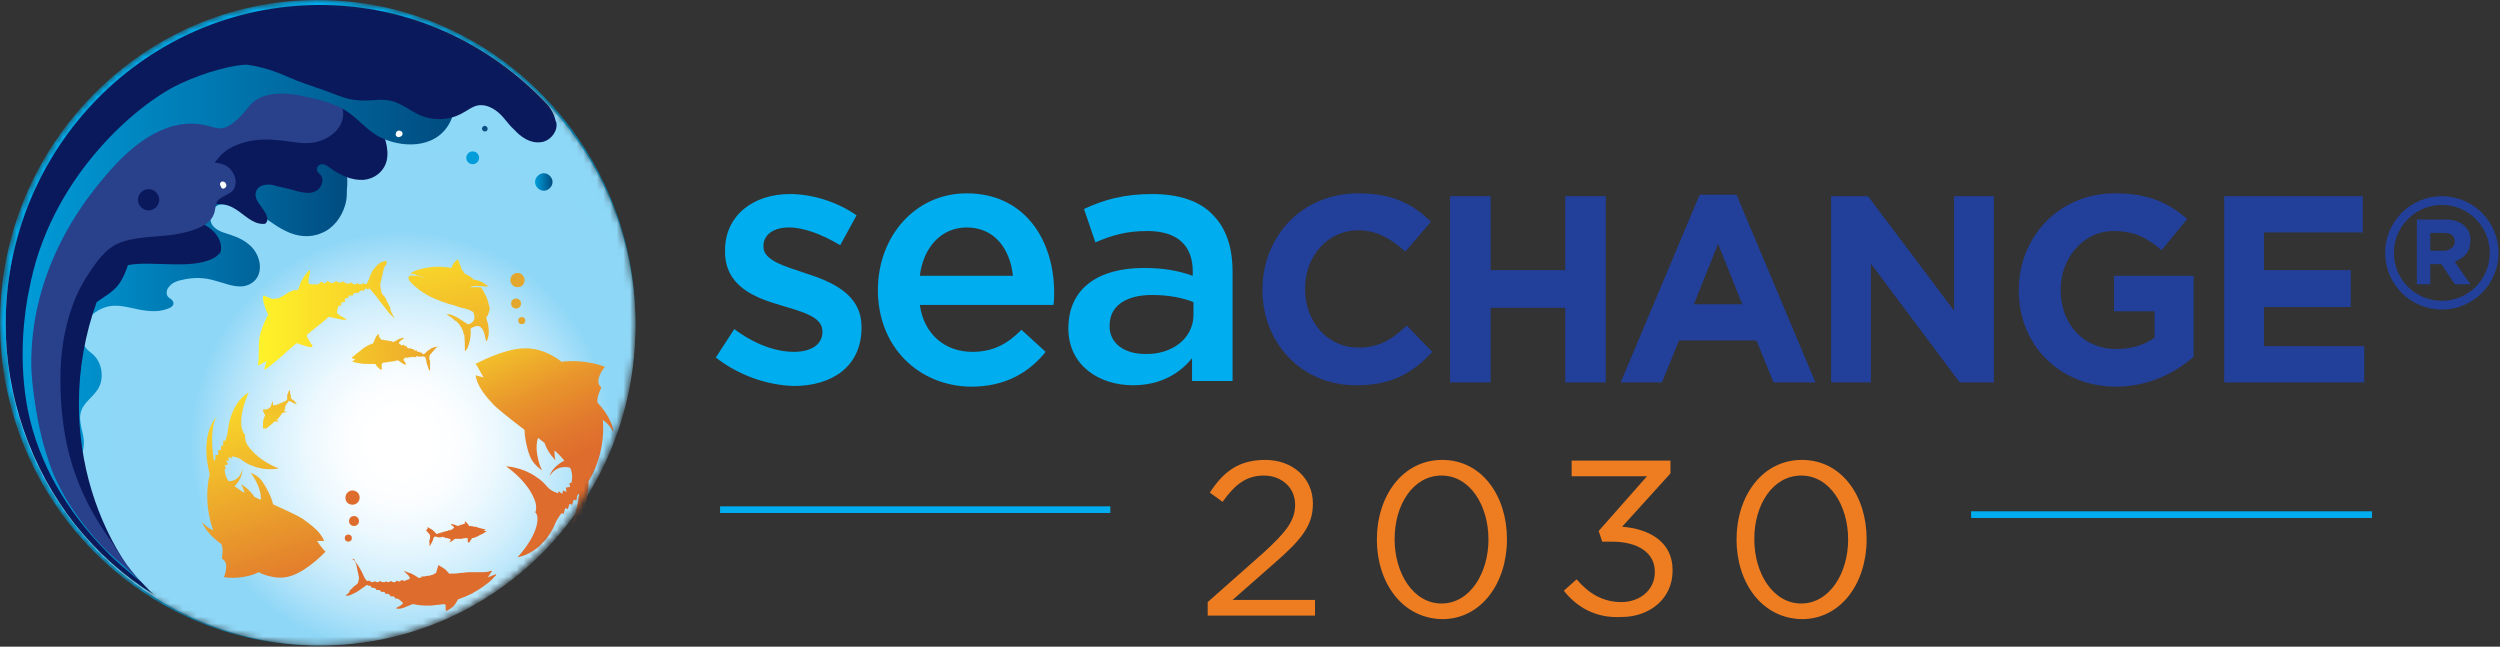 <svg width="375" height="97" viewBox="0 0 375 97" fill="none" xmlns="http://www.w3.org/2000/svg">
<rect x="0" y="0" width="375" height="97" fill="#333333" stroke="none"/>
<path d="M107.371 53.63L110.143 49.365C113.129 51.604 116.327 52.777 119.1 52.777C121.765 52.777 123.365 51.604 123.365 49.791V49.685C123.365 47.552 120.486 46.806 117.287 45.846C113.235 44.673 108.757 42.968 108.757 37.743V37.53C108.757 32.305 113.022 29.106 118.46 29.106C121.872 29.106 125.604 30.279 128.483 32.305L126.03 36.783C123.365 35.184 120.592 34.118 118.353 34.118C115.901 34.118 114.515 35.291 114.515 36.89V36.997C114.515 39.023 117.5 39.876 120.699 40.942C124.644 42.221 129.229 44.034 129.229 49.045V49.152C129.229 55.016 124.751 57.895 119.1 57.895C115.048 57.788 110.783 56.295 107.371 53.63Z" fill="#00ADEE"/>
<path d="M131.682 43.502C131.682 35.505 137.226 29.001 145.01 29.001C153.646 29.001 158.124 35.931 158.124 43.928C158.124 44.461 158.124 45.101 158.018 45.741H137.972C138.612 50.219 141.811 52.778 145.863 52.778C148.955 52.778 151.087 51.605 153.22 49.473L156.845 52.778C154.286 55.977 150.661 58.003 145.649 58.003C137.759 57.896 131.682 52.032 131.682 43.502ZM151.94 41.369C151.514 37.318 149.168 34.119 145.01 34.119C141.171 34.119 138.506 37.104 137.972 41.369H151.94Z" fill="#00ADEE"/>
<path d="M160.254 49.258C160.254 43.181 164.839 40.195 171.556 40.195C174.648 40.195 176.781 40.622 178.913 41.368V40.728C178.913 36.783 176.567 34.651 172.089 34.651C168.997 34.651 166.758 35.291 164.306 36.357L162.6 31.346C165.585 29.959 168.571 29.106 172.836 29.106C176.887 29.106 179.979 30.173 181.899 32.199C183.924 34.224 184.884 37.103 184.884 40.728V57.148H178.806V53.737C176.994 55.976 174.115 57.788 169.957 57.788C164.839 57.788 160.254 54.803 160.254 49.258ZM179.02 47.233V45.313C177.42 44.673 175.288 44.247 172.836 44.247C168.784 44.247 166.438 45.953 166.438 48.832V48.938C166.438 51.604 168.784 53.097 171.769 53.097C175.821 53.203 179.02 50.751 179.02 47.233Z" fill="#00ADEE"/>
<path d="M189.363 43.502C189.363 35.505 195.228 29.001 203.757 29.001C208.982 29.001 212.074 30.707 214.633 33.266L210.795 37.744C208.662 35.825 206.53 34.545 203.757 34.545C199.066 34.545 195.761 38.49 195.761 43.289V43.395C195.761 48.193 199.066 52.138 203.757 52.138C206.956 52.138 208.875 50.859 211.008 48.833L214.846 52.778C211.968 55.87 208.875 57.789 203.544 57.789C195.334 57.896 189.363 51.499 189.363 43.502Z" fill="#223F99"/>
<path d="M217.512 29.427H223.589V40.516H234.785V29.427H240.862V57.362H234.785V46.167H223.589V57.362H217.512V29.427Z" fill="#223F99"/>
<path d="M254.941 29.215H260.485L272.32 57.364H266.03L263.471 51.073H251.849L249.29 57.364H243.105L254.941 29.215ZM261.338 45.635L257.713 36.572L254.088 45.635H261.338Z" fill="#223F99"/>
<path d="M274.662 29.427H280.207L293.108 46.593V29.427H299.079V57.362H293.961L280.633 39.556V57.362H274.662V29.427Z" fill="#223F99"/>
<path d="M302.814 43.502C302.814 35.505 308.892 29.001 317.209 29.001C322.22 29.001 325.205 30.387 328.084 32.839L324.246 37.531C322.113 35.718 320.194 34.652 316.995 34.652C312.624 34.652 309.105 38.597 309.105 43.395V43.502C309.105 48.62 312.517 52.352 317.422 52.352C319.661 52.352 321.58 51.819 323.18 50.646V46.7H317.102V41.369H329.044V53.525C326.165 55.977 322.327 58.003 317.315 58.003C308.785 57.896 302.814 51.712 302.814 43.502Z" fill="#223F99"/>
<path d="M333.627 29.427H354.419V34.865H339.598V40.516H352.606V46.06H339.598V51.924H354.632V57.362H333.627V29.427Z" fill="#223F99"/>
<mask id="mask0_2301_50497" style="mask-type:luminance" maskUnits="userSpaceOnUse" x="0" y="0" width="96" height="97">
<path d="M47.661 96.814C21.325 96.814 0 75.063 0 48.407C0 21.751 21.431 0 47.661 0C73.89 0 95.322 21.751 95.322 48.407C95.215 75.063 73.89 96.814 47.661 96.814Z" fill="white"/>
</mask>
<g mask="url(#mask0_2301_50497)">
<path d="M47.661 96.814C21.325 96.814 0 75.063 0 48.407C0 21.751 21.431 0 47.661 0C73.89 0 95.322 21.751 95.322 48.407C95.215 75.063 73.89 96.814 47.661 96.814Z" fill="#00ADEE"/>
<path d="M48.084 96.815C74.207 96.815 95.318 75.384 95.318 48.834C95.318 22.392 74.207 0.854 48.084 0.854C21.961 0.854 0.849 22.285 0.849 48.834C0.956 75.277 22.067 96.815 48.084 96.815Z" fill="url(#paint0_radial_2301_50497)"/>
<path d="M48.301 19.299C46.915 18.126 45.955 18.126 45.102 16.527C44.249 14.927 43.396 13.968 41.69 13.968C40.197 13.968 33.907 10.769 32.627 11.302C29.002 12.795 30.068 16.74 26.336 17.273C22.605 17.806 18.66 19.192 16.207 22.711C14.501 25.163 13.755 28.255 13.222 31.454C13.222 31.667 13.115 31.881 13.115 31.987C12.262 33.053 11.409 34.333 10.769 35.612C9.277 38.491 8.317 42.01 8.743 45.528C8.743 45.635 8.743 45.848 8.743 45.955C7.784 47.128 7.037 48.407 6.504 49.9C5.225 53.632 5.865 57.897 6.504 61.948C7.251 66 8.21 70.265 10.876 72.824C10.876 70.478 12.582 68.666 12.582 66.427C12.582 64.934 11.835 63.548 12.049 62.162C12.369 60.242 14.181 59.603 14.928 57.897C15.567 56.511 15.248 54.591 14.288 53.525C13.968 53.099 13.541 52.885 13.115 52.459C12.262 51.606 11.942 50.113 12.155 48.834C13.222 47.661 14.395 46.488 15.887 46.062C17.593 45.528 19.406 46.168 21.112 46.488C22.391 46.701 23.671 46.808 24.95 46.381C25.27 46.275 25.59 46.168 25.803 45.955C25.91 45.848 26.017 45.742 26.017 45.528C26.017 45.102 25.697 44.889 25.377 44.675C24.95 44.355 24.95 43.929 25.057 43.502C25.163 43.183 25.377 42.969 25.59 42.756C26.017 42.33 26.656 42.116 27.189 42.01C28.895 41.583 30.601 41.583 32.307 42.116C33.587 42.436 34.76 42.969 36.039 42.969C37.319 42.969 38.598 42.223 38.918 40.73C39.238 39.131 38.385 37.425 37.212 36.572C36.039 35.612 34.76 35.292 33.48 34.866C32.627 34.546 31.668 34.013 31.561 32.947C31.454 32.2 31.774 31.347 32.307 31.027C32.84 30.601 33.48 30.601 34.12 30.601C35.293 30.601 36.466 30.921 37.639 31.454C39.451 32.307 41.05 33.8 42.863 34.653C44.569 35.506 46.488 35.719 48.194 34.973C49.9 34.333 51.286 32.627 51.819 30.601C52.033 29.855 52.033 29.108 52.033 28.469C52.459 24.63 50.753 21.218 48.301 19.299Z" fill="url(#paint1_linear_2301_50497)"/>
<path d="M56.724 18.553C56.511 18.233 56.405 18.02 56.191 17.7C54.912 16.101 53.099 15.141 51.393 14.395C48.941 13.329 46.169 12.902 43.503 13.222C43.077 13.222 42.437 13.222 42.01 13.435C41.584 13.649 41.584 13.968 41.371 14.288L41.264 14.395H41.157C36.253 14.182 31.668 15.994 27.723 19.086C26.337 20.259 24.951 21.432 23.671 22.818C23.031 23.458 22.392 24.098 21.752 24.737C21.219 25.377 20.686 26.123 19.939 26.657C18.127 28.043 16.421 29.535 14.928 31.241C12.582 34.014 10.876 37.639 10.77 41.371C10.77 41.584 10.77 41.797 10.77 42.011C9.277 46.382 8.424 51.18 8.424 56.191C8.424 67.28 12.476 77.303 19.086 84.873C14.501 78.049 11.836 69.626 11.836 60.563C11.836 55.232 12.795 50.007 14.501 45.316C15.674 44.463 16.954 43.823 17.807 42.65C18.447 41.797 18.873 40.731 19.193 39.771C22.818 39.025 29.215 40.624 32.414 38.492C32.627 38.279 32.947 38.065 33.054 37.852C33.161 37.639 33.161 37.319 33.161 36.999C33.054 35.613 31.988 34.44 30.815 33.8C30.708 33.694 30.602 33.694 30.495 33.587C31.028 33.161 31.348 32.734 31.348 32.201C31.348 31.775 31.135 31.348 30.708 30.922C32.308 30.495 33.8 30.389 35.293 31.348C36.679 32.201 37.852 33.587 39.451 33.587C39.665 33.587 39.771 33.587 39.878 33.481C39.984 33.374 40.091 33.161 40.091 33.054C40.198 31.455 37.959 30.389 38.385 28.789C38.598 28.149 39.132 27.829 39.771 27.723C40.411 27.616 40.944 27.723 41.584 27.936C42.544 28.149 43.61 28.363 44.569 28.683C45.529 28.896 46.489 29.109 47.342 28.683C48.194 28.256 48.728 26.977 48.088 26.23C47.875 26.017 47.555 25.804 47.555 25.484C47.448 25.057 47.875 24.631 48.301 24.631C48.728 24.631 49.047 24.844 49.474 25.164C50.967 26.23 52.673 27.083 54.485 26.977C56.085 26.87 57.577 25.804 58.004 24.098C58.43 22.178 57.577 20.046 56.724 18.553Z" fill="#0A195C"/>
<path d="M16.954 81.567C11.196 73.783 9.064 66.213 9.064 56.83C9.064 53.098 9.597 49.367 10.876 45.848C11.516 44.035 12.369 42.436 13.435 40.837C14.502 39.237 15.781 37.425 17.594 36.572C20.259 35.399 23.351 35.612 26.124 35.186C27.936 34.866 31.348 34.226 32.094 32.093C32.414 31.241 32.201 30.281 33.054 29.748C33.8 29.215 34.867 29.001 35.187 28.148C35.72 26.869 34.867 25.27 33.694 24.736C33.161 24.523 32.734 24.417 32.201 24.417C32.947 23.35 34.014 22.284 35.507 21.751C37.319 21.005 39.345 20.791 41.371 21.005C43.397 21.111 45.422 21.751 47.342 21.325C49.154 20.898 50.967 19.725 51.393 17.806C52.14 14.181 47.448 13.221 47.448 13.221C47.448 13.221 34.654 11.835 30.282 14.074L28.789 14.501C13.968 21.218 3.733 35.932 3.733 53.205C3.733 67.386 10.77 79.968 21.539 87.751C19.833 85.832 18.233 83.806 16.954 81.567Z" fill="#29408A"/>
<path d="M19.617 85.833C18.658 84.873 17.592 84.127 16.632 83.167C15.672 82.314 14.819 81.355 13.966 80.395C12.261 78.369 10.661 76.237 9.382 73.891C8.849 72.825 8.315 71.865 7.889 70.799C7.676 70.266 7.462 69.626 7.249 68.986C6.183 65.894 5.543 62.695 5.117 59.497C4.903 57.897 4.69 56.191 4.69 54.485C4.69 43.716 9.168 33.48 17.272 24.737C25.375 16.101 31.133 18.98 31.986 19.086C32.946 19.299 34.225 19.939 37.424 15.887C39.236 13.648 42.861 13.862 45.314 14.395C47.446 14.821 49.685 15.354 51.605 16.421C53.417 17.487 54.803 19.299 56.616 20.366C60.028 22.285 65.252 22.392 67.385 18.553C69.517 14.715 66.852 10.876 63.227 9.49C57.682 7.358 51.925 6.078 46.06 6.078C21.643 6.078 1.918 26.123 1.918 50.967C1.918 67.174 10.448 81.461 23.136 89.245C22.07 88.605 21.323 87.645 20.577 86.686C20.257 86.472 19.937 86.153 19.617 85.833Z" fill="url(#paint2_linear_2301_50497)"/>
<path d="M83.485 18.767C83.485 18.554 83.485 18.341 83.378 18.234C83.058 16.742 82.206 15.782 82.206 15.782C73.569 6.506 61.414 0.748 47.979 0.748C21.963 0.748 0.852 22.179 0.852 48.622C0.852 59.391 4.583 70.16 11.194 78.584C14.499 82.742 18.551 86.367 23.029 89.139C22.39 88.606 21.857 87.966 21.217 87.327C19.297 85.834 17.378 84.234 15.779 82.528C10.128 76.771 5.756 69.52 4.157 61.417C3.091 55.873 3.197 50.008 4.157 44.464C4.264 44.144 4.264 43.824 4.37 43.504C7.356 26.871 20.364 15.675 26.974 12.583C31.026 10.664 35.291 9.704 36.997 9.704C39.343 10.024 41.262 10.664 43.395 11.624C44.781 12.263 47.126 13.01 48.619 13.543C51.818 14.716 52.564 15.249 55.976 15.036C56.936 14.929 57.895 14.929 58.748 15.142C60.348 15.569 61.734 16.742 63.227 17.381C65.146 18.128 67.385 18.021 69.197 17.061C70.05 16.635 70.903 15.889 71.863 15.782C72.929 15.675 73.996 16.209 74.849 16.955C75.701 17.701 76.235 18.661 77.088 19.407C78.154 20.58 79.54 21.54 81.139 21.326C82.312 21.22 83.485 20.047 83.485 18.767C83.485 18.874 83.485 18.874 83.485 18.767Z" fill="#0A195C"/>
<path d="M23.886 29.962C23.886 29.109 23.14 28.362 22.287 28.362C21.434 28.362 20.688 29.109 20.688 29.962C20.688 30.815 21.434 31.561 22.287 31.561C23.14 31.561 23.886 30.815 23.886 29.962Z" fill="#0A195C"/>
<path d="M71.865 23.67C71.865 23.137 71.438 22.71 70.905 22.71C70.372 22.71 69.945 23.137 69.945 23.67C69.945 24.203 70.372 24.629 70.905 24.629C71.438 24.629 71.865 24.203 71.865 23.67Z" fill="#009DDA"/>
<path d="M60.347 20.257C60.454 19.937 60.347 19.724 60.027 19.617C59.814 19.511 59.494 19.617 59.388 19.937C59.281 20.257 59.388 20.47 59.708 20.577C59.921 20.577 60.241 20.47 60.347 20.257Z" fill="white"/>
<path d="M33.8 28.148C34.013 27.934 34.013 27.721 33.8 27.401C33.586 27.188 33.267 27.188 33.16 27.295C32.947 27.508 32.947 27.721 33.16 28.041C33.267 28.361 33.586 28.361 33.8 28.148Z" fill="white"/>
<path d="M82.421 28.256C82.954 27.83 83.061 26.977 82.528 26.444C82.101 25.91 81.248 25.804 80.715 26.337C80.182 26.763 80.075 27.616 80.608 28.149C81.035 28.683 81.888 28.789 82.421 28.256Z" fill="url(#paint3_linear_2301_50497)"/>
<path d="M73.146 19.299C73.146 19.085 72.933 18.872 72.72 18.872C72.506 18.872 72.293 19.085 72.293 19.299C72.293 19.512 72.506 19.725 72.72 19.725C73.04 19.725 73.146 19.512 73.146 19.299Z" fill="#0D4D80"/>
<path d="M71.332 54.591C71.332 54.591 75.384 52.352 78.582 52.245C81.781 52.139 84.234 54.271 84.234 54.271C84.234 54.271 87.219 53.738 90.738 55.017C90.738 55.017 88.925 57.15 90.204 58.109C90.204 58.109 89.352 59.815 89.671 60.455C89.671 60.455 91.804 62.588 92.017 64.827C92.017 64.827 91.377 63.547 90.418 63.014C90.418 63.014 91.057 67.599 88.285 72.184C88.285 72.184 88.392 78.794 84.02 81.247C84.02 81.247 86.046 80.287 86.899 73.996L86.579 74.316L86.473 75.063L86.046 74.956L85.833 75.702L85.406 75.596L85.193 76.342L84.767 76.235L84.553 77.088L84.234 76.982C84.234 76.982 83.594 77.728 83.167 78.794C82.741 79.861 80.928 82.953 77.623 83.593C77.623 83.593 80.395 80.714 80.608 78.155C80.715 77.088 80.288 76.875 80.288 76.875C80.288 76.875 80.502 76.449 80.395 75.702C80.288 74.956 79.435 72.504 75.917 69.945C75.917 69.945 78.263 70.051 80.288 71.437C82.314 72.717 81.781 73.357 83.7 73.996L83.807 73.677L84.34 74.103L84.447 73.57L84.98 73.783L84.873 73.143L85.513 73.037L85.406 72.504L85.726 72.397C85.726 72.397 86.046 71.118 85.513 70.158C85.513 70.158 83.594 69.518 82.421 71.437C82.421 71.437 82.741 70.051 84.66 69.092C84.66 69.092 83.487 67.706 83.167 67.599C83.167 67.599 83.167 68.878 83.38 69.092C83.38 69.092 82.208 68.025 81.674 66.426C81.674 66.426 80.822 65.786 80.715 65.68C80.715 65.68 80.288 66.639 80.608 68.345C80.928 70.051 81.355 70.584 81.355 70.584C81.355 70.584 80.182 69.838 79.649 68.772C79.116 67.706 78.689 65.68 78.689 64.507L78.582 64.4C78.582 64.4 75.064 61.735 74.104 60.775C73.145 59.709 71.652 58.216 71.332 56.297L72.612 56.617C72.398 56.617 71.758 55.017 71.332 54.591Z" fill="url(#paint4_linear_2301_50497)"/>
<path d="M48.834 82.74C48.834 82.74 46.275 85.512 43.716 86.365C41.264 87.218 38.811 85.832 38.811 85.832C38.811 85.832 36.679 87.005 33.587 86.579C33.587 86.579 34.546 84.34 33.267 83.806C33.267 83.806 33.587 82.207 33.16 81.567C33.16 81.567 31.028 80.181 30.281 78.262C30.281 78.262 31.028 79.222 31.987 79.541C31.987 79.541 30.388 75.703 31.454 71.118C31.454 71.118 29.748 65.361 32.627 62.375C32.627 62.375 31.241 63.654 32.094 69.199L32.307 68.879V68.239H32.734V67.493H33.16V66.853H33.48V66.107H33.8C33.8 66.107 34.12 65.361 34.226 64.294C34.333 63.228 34.973 60.243 37.318 58.856C37.318 58.856 35.826 61.949 36.252 64.188C36.465 65.041 36.785 65.254 36.785 65.254C36.785 65.254 36.679 65.68 36.892 66.32C37.105 66.853 38.385 68.879 41.797 70.265C41.797 70.265 39.984 70.692 38.065 69.945C36.146 69.306 36.465 68.666 34.759 68.453V68.772L34.226 68.559L34.333 69.092H33.907L34.226 69.626L33.693 69.839L33.907 70.265L33.693 70.372C33.693 70.372 33.693 71.545 34.333 72.184C34.333 72.184 35.932 72.291 36.359 70.372C36.359 70.372 36.465 71.651 35.186 72.931C35.186 72.931 36.465 73.89 36.679 73.89C36.679 73.89 36.359 72.824 36.146 72.611C36.146 72.611 37.318 73.251 38.171 74.53C38.171 74.53 39.024 74.957 39.131 74.957C39.131 74.957 39.238 73.997 38.598 72.611C37.958 71.225 37.532 70.905 37.532 70.905C37.532 70.905 38.598 71.225 39.238 72.078C39.877 72.931 40.73 74.53 40.944 75.596L41.05 75.703C41.05 75.703 44.462 77.196 45.422 77.835C46.381 78.582 47.981 79.541 48.62 81.141H47.554C47.554 81.141 48.407 82.42 48.834 82.74Z" fill="url(#paint5_linear_2301_50497)"/>
<path d="M57.895 39.132H57.789C57.575 39.239 57.362 39.239 57.149 39.345C56.616 39.665 56.189 40.198 55.87 40.625C55.656 41.051 55.443 41.478 55.336 41.904C55.23 42.117 55.123 42.331 55.017 42.544C54.91 42.65 54.697 42.65 54.59 42.544L54.483 42.437C54.483 42.437 54.377 42.437 54.377 42.544C54.27 42.65 54.164 42.65 53.95 42.65C53.844 42.65 53.737 42.544 53.737 42.544C53.63 42.437 53.63 42.437 53.524 42.544C53.417 42.544 53.311 42.65 53.311 42.65C53.097 42.65 52.991 42.65 52.778 42.437C52.671 42.331 52.671 42.331 52.564 42.437C52.458 42.544 52.244 42.544 52.031 42.544C51.925 42.544 51.925 42.544 51.818 42.437C51.711 42.331 51.605 42.331 51.498 42.224C51.391 42.224 51.285 42.331 51.178 42.331C50.965 42.437 50.752 42.437 50.538 42.224C50.432 42.117 50.432 42.117 50.325 42.224C50.218 42.331 50.005 42.437 49.792 42.437C49.685 42.437 49.685 42.437 49.579 42.437C49.472 42.331 49.259 42.224 49.152 42.117C49.046 42.224 48.939 42.331 48.832 42.437C48.726 42.544 48.619 42.544 48.513 42.437C48.406 42.331 48.299 42.331 48.193 42.224C48.086 42.331 47.979 42.437 47.873 42.544C47.766 42.65 47.66 42.65 47.553 42.65C47.446 42.65 47.34 42.65 47.233 42.65C47.02 42.65 46.913 42.65 46.7 42.65C46.38 42.65 46.273 42.544 46.273 42.224C46.273 42.117 46.273 42.011 46.273 41.904C46.38 41.584 46.38 41.264 46.487 40.944C46.487 40.838 46.487 40.625 46.487 40.518C46.487 40.518 46.487 40.518 46.38 40.518C46.06 40.944 45.634 41.371 45.42 41.797C45.101 42.224 44.994 42.757 44.781 43.29C44.781 43.29 44.781 43.29 44.781 43.397C44.674 43.503 44.354 43.61 44.141 43.503H44.034C43.928 43.61 43.821 43.717 43.608 43.717C43.395 43.823 43.075 43.93 42.861 44.143C42.861 44.143 42.755 44.25 42.648 44.25C42.648 44.25 42.542 44.25 42.542 44.356C42.222 44.463 42.008 44.676 41.689 44.783H41.582H41.475C41.369 44.783 41.262 44.783 41.262 44.783H41.156C41.049 44.889 40.942 44.889 40.836 44.783H40.729C40.622 44.783 40.516 44.783 40.409 44.676L40.303 44.57C40.089 44.57 39.983 44.57 39.876 44.463C39.876 44.463 39.769 44.463 39.769 44.356C39.663 44.356 39.556 44.356 39.45 44.356C39.45 44.889 39.45 45.316 39.663 45.742C39.769 46.276 39.983 46.702 40.196 47.129V47.235C39.876 47.875 39.556 48.515 39.343 49.154C39.13 49.688 39.023 50.114 38.916 50.647C38.81 51.394 38.81 52.247 38.81 52.993C38.81 53.526 38.81 54.059 38.703 54.592C38.703 54.592 38.703 54.592 38.703 54.699C38.703 54.806 38.703 54.806 38.81 54.806C38.916 54.806 38.916 54.699 39.023 54.699C39.236 54.592 39.556 54.379 39.769 54.272C39.769 54.272 39.876 54.272 39.983 54.166C39.983 54.272 39.983 54.272 39.983 54.272C39.876 54.486 39.876 54.592 39.769 54.806C39.769 55.019 39.663 55.125 39.663 55.339C39.663 55.445 39.663 55.445 39.769 55.445C39.769 55.445 39.876 55.445 39.876 55.339C40.409 55.019 40.836 54.592 41.262 54.272C41.902 53.739 42.435 53.313 42.968 52.78C43.501 52.353 43.928 51.927 44.461 51.5H44.567C44.781 51.607 44.994 51.607 45.207 51.714C45.527 51.82 45.953 51.927 46.273 52.033C46.487 52.033 46.593 52.14 46.806 52.033C46.913 51.927 46.913 51.927 46.806 51.714C46.7 51.607 46.7 51.5 46.593 51.5C46.593 51.394 46.487 51.394 46.487 51.287C46.487 51.18 46.38 51.18 46.38 51.074C46.38 51.074 46.38 50.967 46.273 50.967C46.273 50.861 46.167 50.861 46.167 50.754C46.06 50.647 46.06 50.434 46.06 50.327C46.06 50.221 46.06 50.221 46.167 50.114C46.593 49.794 46.913 49.474 47.34 49.154C47.979 48.621 48.619 48.195 49.259 47.555C49.365 47.555 49.365 47.449 49.472 47.555C50.005 47.662 50.432 47.768 50.965 47.875C51.391 47.982 51.711 47.982 52.031 47.982L51.925 47.875C51.711 47.768 51.605 47.662 51.391 47.555C51.178 47.449 50.965 47.342 50.752 47.129C50.538 47.022 50.538 46.915 50.538 46.702C50.645 46.489 50.645 46.169 50.752 45.956L50.858 45.849C50.965 45.849 51.072 45.849 51.178 45.849C51.178 45.742 51.178 45.636 51.178 45.529C51.178 45.423 51.285 45.316 51.391 45.316C51.498 45.316 51.498 45.316 51.605 45.316C51.818 45.316 51.818 45.316 51.711 45.103C51.711 44.996 51.711 44.889 51.818 44.783C51.925 44.676 52.138 44.676 52.244 44.783C52.244 44.676 52.244 44.463 52.351 44.356C52.564 44.25 52.671 44.356 52.884 44.356C52.884 44.25 52.884 44.25 52.991 44.143C52.991 44.036 53.204 43.93 53.311 43.93C53.417 43.93 53.524 43.93 53.63 43.93C53.737 43.93 53.844 43.93 53.844 43.823C53.95 43.61 54.164 43.503 54.483 43.61H54.59C54.59 43.503 54.697 43.503 54.697 43.397C54.697 43.29 54.803 43.29 54.91 43.29C55.017 43.29 55.123 43.397 55.23 43.397L55.336 43.29H55.443C55.87 43.823 56.403 44.356 56.829 44.996C57.362 45.636 57.895 46.382 58.428 47.022C58.642 47.235 58.855 47.449 59.068 47.662L59.175 47.768C59.068 47.662 59.068 47.449 58.962 47.342C58.748 46.915 58.535 46.596 58.535 46.169C58.535 46.062 58.535 46.062 58.428 45.956C58.322 45.742 58.215 45.529 58.109 45.316C58.002 45.209 58.002 44.996 57.895 44.889C57.789 44.57 57.575 44.356 57.362 44.143C57.256 43.93 57.149 43.717 57.149 43.61C57.149 43.397 57.042 43.077 57.042 42.864C57.042 42.757 57.042 42.65 57.042 42.65C57.149 42.011 57.362 41.371 57.469 40.731C57.575 40.411 57.575 40.091 57.789 39.878C57.895 39.772 58.002 39.558 58.002 39.452C58.002 39.452 58.002 39.239 57.895 39.132Z" fill="url(#paint6_linear_2301_50497)"/>
<path d="M65.681 52.032C65.468 52.032 65.361 52.032 65.254 52.032C64.934 52.139 64.615 52.246 64.401 52.459C64.188 52.566 63.975 52.779 63.868 52.886C63.762 52.992 63.655 53.099 63.548 53.099C63.442 53.205 63.335 53.099 63.335 52.992C63.335 52.992 63.335 52.992 63.335 52.886C63.335 52.886 63.335 52.886 63.228 52.886C63.122 52.886 63.122 52.886 63.015 52.886L62.909 52.779C62.909 52.779 62.909 52.672 62.802 52.779H62.695C62.589 52.779 62.589 52.672 62.482 52.566C62.482 52.459 62.482 52.459 62.375 52.566C62.269 52.566 62.162 52.566 62.162 52.566C62.162 52.566 62.162 52.566 62.056 52.459C62.056 52.459 62.056 52.352 61.949 52.352H61.842C61.736 52.352 61.629 52.352 61.629 52.246C61.629 52.139 61.629 52.139 61.522 52.246C61.416 52.246 61.309 52.246 61.203 52.246C61.203 52.246 61.203 52.246 61.096 52.139C61.096 52.032 60.989 52.032 60.989 51.926C60.883 51.926 60.776 51.926 60.776 51.926C60.669 51.926 60.669 51.926 60.669 51.819C60.669 51.819 60.669 51.713 60.563 51.713C60.456 51.713 60.456 51.713 60.35 51.819C60.243 51.819 60.243 51.819 60.243 51.819L60.136 51.713C60.03 51.713 60.03 51.606 59.923 51.606C59.816 51.499 59.816 51.393 59.923 51.286L60.03 51.179C60.136 51.073 60.243 50.966 60.456 50.86C60.456 50.86 60.563 50.753 60.563 50.646C60.243 50.753 60.03 50.753 59.816 50.86C59.603 50.966 59.283 51.179 59.07 51.286C58.964 51.286 58.857 51.286 58.75 51.179C58.644 51.179 58.644 51.179 58.537 51.179C58.43 51.179 58.324 51.073 58.111 51.073H58.004C58.004 51.073 58.004 51.073 57.897 51.073C57.791 51.073 57.577 50.966 57.471 50.966C57.471 50.966 57.471 50.966 57.364 50.966C57.364 50.966 57.364 50.966 57.258 50.966C57.258 50.966 57.151 50.966 57.151 50.86C57.044 50.86 57.044 50.86 57.044 50.753L56.938 50.646C56.938 50.646 56.938 50.646 56.938 50.54C56.831 50.54 56.831 50.433 56.831 50.327C56.831 50.327 56.831 50.327 56.831 50.22L56.724 50.113C56.511 50.327 56.404 50.433 56.298 50.753C56.191 50.966 56.085 51.179 55.978 51.499C55.658 51.606 55.338 51.713 55.018 51.926C54.805 52.032 54.592 52.139 54.379 52.352C54.059 52.566 53.739 52.886 53.419 53.099C53.206 53.312 52.992 53.419 52.779 53.632V53.739H52.886C52.992 53.845 53.206 53.845 53.312 53.952C53.312 53.952 53.312 53.952 53.419 53.952C53.419 53.952 53.419 53.952 53.312 53.952C53.206 53.952 53.099 54.058 53.099 54.058C52.992 54.058 52.886 54.165 52.886 54.165C52.886 54.165 52.886 54.165 52.886 54.272H52.992C53.312 54.378 53.632 54.485 53.952 54.485C54.379 54.592 54.805 54.592 55.232 54.592C55.551 54.592 55.978 54.592 56.298 54.592C56.404 54.698 56.404 54.805 56.511 54.911C56.618 55.018 56.831 55.231 56.938 55.338C57.044 55.444 57.044 55.444 57.151 55.444C57.258 55.444 57.258 55.444 57.258 55.338C57.258 55.231 57.258 55.231 57.258 55.125V55.018V54.911C57.258 54.911 57.258 54.911 57.258 54.805V54.698C57.258 54.592 57.258 54.592 57.364 54.485C57.364 54.485 57.471 54.485 57.471 54.378C57.791 54.378 58.004 54.378 58.324 54.272C58.75 54.272 59.177 54.165 59.603 54.058H59.71C59.923 54.165 60.136 54.378 60.35 54.485C60.456 54.592 60.669 54.698 60.883 54.698C60.883 54.698 60.883 54.698 60.883 54.592C60.883 54.485 60.776 54.378 60.776 54.378C60.669 54.272 60.669 54.165 60.563 54.058C60.456 53.952 60.563 53.952 60.563 53.845C60.669 53.739 60.776 53.632 60.883 53.632H60.989C60.989 53.632 61.096 53.632 61.096 53.739C61.096 53.739 61.096 53.632 61.203 53.632C61.203 53.525 61.309 53.525 61.309 53.632H61.416C61.522 53.632 61.522 53.632 61.522 53.632C61.522 53.525 61.629 53.525 61.629 53.525C61.736 53.525 61.736 53.525 61.842 53.632C61.842 53.525 61.949 53.525 62.056 53.525C62.162 53.525 62.162 53.525 62.269 53.632C62.269 53.632 62.269 53.632 62.375 53.525C62.482 53.419 62.482 53.419 62.589 53.419C62.589 53.419 62.695 53.419 62.695 53.525H62.802C62.909 53.419 63.015 53.419 63.122 53.525C63.122 53.525 63.122 53.525 63.228 53.525L63.335 53.419H63.442L63.548 53.525C63.548 53.525 63.548 53.525 63.655 53.525C63.655 53.525 63.655 53.525 63.762 53.525C63.868 53.845 63.975 54.058 63.975 54.378C64.081 54.698 64.188 55.018 64.295 55.338C64.295 55.444 64.401 55.551 64.508 55.658C64.508 55.551 64.508 55.551 64.508 55.444C64.508 55.231 64.508 55.125 64.508 54.911V54.805C64.508 54.698 64.508 54.592 64.508 54.485C64.508 54.378 64.508 54.378 64.508 54.272C64.508 54.165 64.508 54.058 64.401 53.845C64.401 53.739 64.401 53.632 64.401 53.525C64.401 53.419 64.508 53.312 64.508 53.205C64.508 53.205 64.508 53.099 64.615 53.099C64.828 52.886 65.041 52.566 65.254 52.352C65.361 52.246 65.468 52.139 65.574 52.032C65.681 52.032 65.681 51.926 65.787 51.926C65.681 52.139 65.681 52.032 65.681 52.032Z" fill="url(#paint7_linear_2301_50497)"/>
<path d="M43.396 58.536C43.29 58.643 43.29 58.643 43.29 58.749C43.183 58.963 43.183 59.069 43.076 59.282C43.076 59.389 43.076 59.602 43.076 59.709C43.076 59.816 43.076 59.816 43.076 59.922C43.076 59.922 43.076 60.029 42.97 60.029C42.97 60.029 42.97 60.136 42.863 60.136C42.863 60.136 42.863 60.136 42.757 60.136C42.757 60.136 42.757 60.136 42.757 60.242H42.65C42.65 60.242 42.65 60.242 42.543 60.242L42.437 60.349H42.33C42.33 60.349 42.33 60.349 42.223 60.455C42.223 60.455 42.117 60.562 42.117 60.455C42.117 60.455 42.117 60.455 42.01 60.455L41.904 60.562H41.797C41.797 60.562 41.797 60.669 41.69 60.669C41.69 60.669 41.69 60.669 41.584 60.669H41.477C41.477 60.669 41.477 60.775 41.37 60.775C41.37 60.775 41.37 60.775 41.264 60.775H41.157H41.05C40.944 60.775 40.944 60.775 40.944 60.669V60.562C40.944 60.455 40.944 60.349 40.944 60.242V60.136C40.837 60.242 40.837 60.455 40.731 60.562C40.731 60.669 40.624 60.882 40.624 60.989L40.517 61.095L40.411 61.202C40.304 61.202 40.304 61.308 40.197 61.308C40.091 61.308 40.091 61.415 39.984 61.415C39.984 61.415 39.984 61.415 39.878 61.415C39.878 61.415 39.878 61.415 39.771 61.415H39.664H39.558H39.451C39.451 61.522 39.451 61.735 39.558 61.842C39.558 61.948 39.664 62.161 39.771 62.268C39.664 62.481 39.664 62.588 39.558 62.801C39.558 62.908 39.451 63.121 39.451 63.228C39.451 63.441 39.451 63.654 39.451 63.867C39.451 63.974 39.451 64.187 39.451 64.294C39.451 64.294 39.451 64.294 39.558 64.294C39.664 64.294 39.664 64.187 39.771 64.187V64.294V64.4C39.878 64.294 40.091 64.187 40.197 64.081C40.411 63.974 40.517 63.761 40.731 63.654C40.837 63.547 41.05 63.334 41.157 63.228C41.264 63.228 41.264 63.228 41.37 63.228C41.477 63.228 41.584 63.228 41.69 63.228C41.797 63.228 41.797 63.228 41.797 63.228C41.797 63.228 41.797 63.228 41.797 63.121H41.69C41.69 63.121 41.69 63.121 41.584 63.121V63.014C41.584 63.014 41.584 63.014 41.584 62.908C41.69 62.801 41.797 62.694 41.904 62.588C42.01 62.375 42.223 62.161 42.33 61.948C42.437 61.948 42.65 61.842 42.757 61.842C42.863 61.842 42.97 61.735 43.076 61.735H42.97C42.863 61.735 42.863 61.735 42.757 61.735C42.65 61.735 42.65 61.735 42.65 61.628C42.65 61.522 42.65 61.522 42.65 61.415C42.65 61.415 42.65 61.415 42.757 61.415V61.308V61.202C42.757 61.202 42.757 61.202 42.757 61.095V60.989L42.863 60.882V60.775C42.863 60.775 42.97 60.775 42.97 60.669C42.97 60.669 42.97 60.669 42.97 60.562C42.97 60.562 42.97 60.455 43.076 60.455C43.076 60.455 43.076 60.455 43.183 60.455C43.183 60.455 43.183 60.455 43.183 60.349C43.183 60.242 43.183 60.242 43.29 60.242C43.29 60.242 43.29 60.242 43.29 60.136H43.396C43.503 60.242 43.716 60.242 43.823 60.349C44.036 60.455 44.143 60.562 44.356 60.562C44.462 60.562 44.462 60.562 44.569 60.562C44.569 60.562 44.462 60.562 44.462 60.455C44.356 60.349 44.249 60.349 44.249 60.242L44.143 60.136C44.143 60.136 44.143 60.136 44.036 60.029C43.929 60.029 43.929 59.922 43.823 59.922L43.716 59.816C43.716 59.709 43.609 59.709 43.609 59.602C43.609 59.602 43.609 59.602 43.609 59.496C43.609 59.282 43.609 59.176 43.503 58.963C43.503 58.856 43.503 58.749 43.503 58.643C43.503 58.749 43.503 58.643 43.396 58.536C43.503 58.536 43.503 58.536 43.396 58.536Z" fill="url(#paint8_linear_2301_50497)"/>
<path d="M52.669 83.7C52.776 83.7 52.776 83.7 52.669 83.7C52.883 83.913 53.096 84.02 53.203 84.127C53.522 84.553 53.842 84.98 54.056 85.406C54.269 85.726 54.375 86.046 54.589 86.472C54.695 86.686 54.802 86.899 54.908 87.005C55.015 87.112 55.122 87.219 55.335 87.112H55.442C55.442 87.112 55.548 87.112 55.548 87.219C55.655 87.325 55.761 87.325 55.868 87.325C55.975 87.325 55.975 87.325 56.081 87.219C56.188 87.219 56.188 87.219 56.295 87.219C56.401 87.219 56.401 87.325 56.508 87.325C56.614 87.325 56.828 87.325 56.934 87.219C57.041 87.112 57.041 87.112 57.148 87.219C57.254 87.325 57.361 87.325 57.574 87.325H57.681C57.787 87.325 57.787 87.219 57.894 87.219C58.001 87.219 58.107 87.325 58.107 87.325C58.214 87.325 58.427 87.325 58.534 87.219C58.64 87.112 58.64 87.112 58.747 87.219C58.854 87.325 59.067 87.325 59.173 87.325C59.28 87.325 59.28 87.325 59.28 87.325C59.387 87.219 59.387 87.219 59.493 87.112C59.6 87.112 59.707 87.219 59.813 87.219C59.92 87.219 59.92 87.219 60.026 87.219C60.026 87.112 60.133 87.112 60.24 87.005C60.346 87.005 60.453 87.112 60.56 87.112C60.666 87.112 60.773 87.112 60.773 87.112C60.879 87.112 60.879 87.005 60.986 87.005C61.093 87.005 61.199 86.899 61.306 86.899C61.519 86.792 61.519 86.686 61.413 86.579C61.413 86.472 61.306 86.472 61.306 86.366C61.093 86.153 60.986 86.046 60.773 85.833C60.666 85.726 60.666 85.726 60.666 85.619C60.986 85.833 61.413 85.939 61.732 86.046C62.159 86.259 62.479 86.472 62.799 86.686C63.012 86.686 63.118 86.686 63.225 86.579V86.472C63.332 86.472 63.438 86.472 63.545 86.472C63.758 86.472 63.971 86.366 64.185 86.366H64.291H64.398C64.611 86.259 64.825 86.259 65.038 86.153C65.038 86.153 65.144 86.153 65.144 86.046H65.251L65.358 85.939C65.464 85.939 65.464 85.833 65.464 85.726V85.619C65.571 85.619 65.571 85.513 65.571 85.406V85.3C65.677 85.193 65.677 85.086 65.677 85.086V84.98C65.677 84.873 65.784 84.873 65.784 84.766C66.104 84.98 66.317 85.086 66.637 85.3C66.957 85.513 67.17 85.833 67.383 86.046H67.49C68.023 86.046 68.556 86.046 69.09 85.939C69.516 85.939 69.942 85.833 70.369 85.833C71.009 85.833 71.648 85.833 72.288 85.833C72.715 85.833 73.141 85.833 73.674 85.619C73.781 85.619 73.781 85.619 73.781 85.726L73.674 85.833C73.568 86.046 73.354 86.259 73.248 86.472C73.248 86.472 73.248 86.579 73.141 86.579H73.248C73.461 86.472 73.568 86.472 73.781 86.366C73.994 86.259 74.101 86.259 74.314 86.153C74.421 86.153 74.421 86.153 74.421 86.259L74.314 86.366C73.888 86.792 73.461 87.325 72.928 87.645C72.288 88.178 71.542 88.605 70.796 89.031C70.156 89.351 69.409 89.671 68.77 89.884C68.77 89.884 68.663 89.884 68.663 89.991C68.556 90.204 68.45 90.311 68.343 90.524C68.13 90.844 67.917 91.057 67.597 91.27C67.49 91.377 67.277 91.484 67.064 91.59C66.85 91.697 66.85 91.59 66.85 91.484C66.85 91.377 66.85 91.377 66.85 91.27V91.164V91.057C66.85 91.057 66.85 91.057 66.85 90.951V90.844C66.85 90.737 66.744 90.631 66.637 90.631C66.531 90.631 66.531 90.631 66.424 90.631C65.891 90.737 65.251 90.737 64.718 90.844C63.865 90.844 62.905 90.844 62.052 90.631C61.946 90.631 61.946 90.631 61.839 90.631C61.413 90.844 60.986 90.951 60.56 91.164C60.24 91.27 59.813 91.377 59.387 91.27C59.387 91.27 59.493 91.27 59.493 91.164C59.6 91.057 59.813 90.951 59.92 90.951C60.026 90.844 60.24 90.737 60.346 90.631C60.453 90.524 60.453 90.418 60.346 90.311C60.133 90.204 60.026 89.991 59.813 89.884C59.813 89.884 59.707 89.884 59.6 89.778C59.493 89.778 59.387 89.778 59.28 89.778C59.28 89.671 59.173 89.671 59.173 89.564C59.173 89.458 59.067 89.458 58.96 89.458C58.854 89.458 58.854 89.458 58.747 89.458C58.534 89.458 58.534 89.458 58.534 89.351C58.534 89.245 58.427 89.245 58.321 89.138C58.214 89.031 58.001 89.031 57.894 89.138C57.787 89.031 57.787 88.925 57.681 88.818C57.468 88.712 57.361 88.818 57.254 88.818L57.148 88.712C57.041 88.605 56.934 88.498 56.828 88.498C56.721 88.498 56.614 88.498 56.614 88.498C56.508 88.498 56.401 88.498 56.401 88.392C56.295 88.178 56.081 88.178 55.868 88.178H55.761C55.761 88.072 55.655 88.072 55.655 87.965C55.655 87.965 55.548 87.859 55.442 87.859C55.335 87.859 55.335 87.859 55.228 87.859L55.122 87.752H55.015C54.695 87.965 54.269 88.285 53.949 88.498C53.522 88.818 53.096 89.031 52.563 89.245C52.349 89.351 52.136 89.351 51.923 89.351H51.816C51.923 89.245 51.923 89.245 52.03 89.138C52.243 89.031 52.456 88.818 52.456 88.605C52.456 88.605 52.456 88.498 52.563 88.498C52.669 88.392 52.776 88.285 52.883 88.178C52.989 88.072 52.989 88.072 53.096 87.965C53.203 87.859 53.416 87.752 53.522 87.645C53.629 87.539 53.736 87.432 53.736 87.325C53.736 87.112 53.842 87.005 53.842 86.792C53.842 86.686 53.842 86.686 53.842 86.579C53.736 86.046 53.629 85.619 53.522 85.086C53.522 84.873 53.416 84.66 53.309 84.34C53.203 84.233 53.203 84.127 53.203 83.913C52.669 83.807 52.669 83.7 52.669 83.7Z" fill="#DE6C2D"/>
<path d="M64.082 79.116C64.189 79.116 64.296 79.116 64.402 79.222C64.615 79.329 64.829 79.436 64.935 79.542C65.042 79.649 65.149 79.756 65.255 79.862C65.362 79.969 65.362 79.969 65.469 80.076C65.575 80.076 65.575 80.076 65.575 80.076H65.682C65.682 80.076 65.682 80.076 65.788 79.969C65.788 79.969 65.788 79.969 65.895 79.969H66.002C66.108 79.969 66.108 79.969 66.108 79.862C66.108 79.862 66.108 79.862 66.215 79.862C66.322 79.862 66.322 79.862 66.428 79.862C66.428 79.862 66.428 79.756 66.535 79.756H66.641C66.748 79.756 66.855 79.756 66.855 79.649C66.855 79.649 66.855 79.649 66.961 79.649C67.068 79.649 67.068 79.649 67.174 79.649C67.174 79.649 67.174 79.542 67.281 79.542C67.388 79.542 67.388 79.542 67.494 79.542H67.601V79.436H67.708H67.814C67.814 79.436 67.814 79.436 67.921 79.329L68.028 79.222C68.134 79.222 68.134 79.116 68.028 79.009C68.028 79.009 68.028 79.009 67.921 78.903C67.814 78.796 67.708 78.796 67.708 78.689L67.601 78.583C67.814 78.583 67.921 78.689 68.134 78.689C68.347 78.796 68.454 78.796 68.667 78.903C68.774 78.903 68.774 78.903 68.88 78.796H68.987C69.094 78.796 69.094 78.689 69.2 78.689C69.2 78.689 69.2 78.689 69.307 78.689C69.414 78.689 69.52 78.583 69.627 78.583C69.627 78.583 69.734 78.583 69.734 78.476C69.734 78.476 69.734 78.476 69.734 78.37V78.263V78.156C69.84 78.263 69.947 78.37 70.053 78.476C70.16 78.583 70.267 78.689 70.373 78.903C70.586 78.903 70.8 78.903 71.12 79.009C71.333 79.009 71.439 79.009 71.653 79.116C71.866 79.222 72.186 79.222 72.399 79.329C72.612 79.329 72.719 79.436 72.932 79.436C72.932 79.436 72.932 79.436 72.826 79.436C72.719 79.542 72.612 79.542 72.612 79.649C72.719 79.649 72.719 79.649 72.826 79.649C72.932 79.649 72.932 79.649 73.039 79.649C72.826 79.756 72.612 79.969 72.399 80.076C72.079 80.182 71.759 80.395 71.546 80.502C71.333 80.609 71.013 80.715 70.8 80.715C70.8 80.822 70.693 80.822 70.693 80.928C70.586 81.035 70.48 81.142 70.48 81.248C70.48 81.355 70.373 81.355 70.267 81.355C70.16 81.355 70.16 81.355 70.16 81.248V81.142C70.16 81.142 70.16 81.142 70.16 81.035C70.16 81.035 70.16 81.035 70.16 80.928C70.16 80.928 70.16 80.928 70.16 80.822C70.16 80.822 70.16 80.715 70.053 80.715H69.947C69.733 80.715 69.52 80.715 69.307 80.822C68.987 80.822 68.667 80.822 68.347 80.822H68.241C68.134 80.928 67.921 81.035 67.814 81.142C67.708 81.248 67.601 81.248 67.388 81.355L67.494 81.248C67.494 81.142 67.601 81.142 67.601 81.035C67.601 80.928 67.601 80.928 67.601 80.928C67.494 80.822 67.494 80.822 67.388 80.822C67.281 80.822 67.281 80.822 67.281 80.822C67.281 80.822 67.281 80.715 67.174 80.715H67.068C67.068 80.715 67.068 80.715 66.961 80.715C66.855 80.715 66.855 80.715 66.855 80.715L66.748 80.609C66.641 80.609 66.641 80.609 66.535 80.609L66.428 80.502C66.322 80.502 66.322 80.502 66.215 80.609C66.215 80.609 66.215 80.609 66.108 80.609C66.108 80.609 66.002 80.502 66.002 80.609H65.895H65.788C65.682 80.502 65.682 80.502 65.575 80.609C65.575 80.609 65.575 80.609 65.469 80.502C65.469 80.502 65.469 80.502 65.362 80.502C65.362 80.502 65.362 80.502 65.255 80.502C65.255 80.502 65.255 80.502 65.149 80.502C65.042 80.715 64.935 80.822 64.935 81.035C64.829 81.248 64.722 81.462 64.615 81.675C64.615 81.781 64.509 81.781 64.402 81.888V81.781C64.402 81.675 64.509 81.568 64.402 81.462C64.402 81.462 64.402 81.462 64.402 81.355C64.402 81.248 64.402 81.248 64.402 81.142V81.035C64.402 80.928 64.509 80.928 64.509 80.822C64.509 80.715 64.509 80.715 64.509 80.609C64.509 80.502 64.509 80.502 64.509 80.395C64.509 80.395 64.509 80.395 64.509 80.289C64.402 80.076 64.296 79.969 64.082 79.756C63.976 79.649 63.976 79.542 63.869 79.542C64.189 79.329 64.189 79.329 64.082 79.116C64.082 79.222 64.082 79.222 64.082 79.116Z" fill="#DE6C2D"/>
<path d="M78.797 48.088C78.797 47.768 78.584 47.555 78.264 47.555C77.944 47.555 77.731 47.768 77.731 48.088C77.731 48.408 77.944 48.621 78.264 48.621C78.584 48.621 78.797 48.408 78.797 48.088Z" fill="#E4A72E"/>
<path d="M78.157 45.527C78.157 45.1 77.837 44.78 77.41 44.78C76.984 44.78 76.664 45.1 76.664 45.527C76.664 45.953 76.984 46.273 77.41 46.273C77.837 46.273 78.157 45.953 78.157 45.527Z" fill="#E4A72E"/>
<path d="M78.689 42.009C78.689 41.475 78.263 40.942 77.623 40.942C77.09 40.942 76.557 41.369 76.557 42.009C76.557 42.542 76.983 43.075 77.623 43.075C78.263 43.075 78.689 42.648 78.689 42.009Z" fill="#E4A72E"/>
<path d="M51.715 80.715C51.715 80.395 51.928 80.182 52.248 80.182C52.568 80.182 52.781 80.395 52.781 80.715C52.781 81.035 52.568 81.248 52.248 81.248C51.928 81.248 51.715 81.035 51.715 80.715Z" fill="#DE6C2D"/>
<path d="M52.353 78.155C52.353 77.728 52.673 77.408 53.1 77.408C53.526 77.408 53.846 77.728 53.846 78.155C53.846 78.581 53.526 78.901 53.1 78.901C52.673 78.901 52.353 78.581 52.353 78.155Z" fill="#DE6C2D"/>
<path d="M51.816 74.638C51.816 74.104 52.243 73.571 52.883 73.571C53.416 73.571 53.949 73.998 53.949 74.638C53.949 75.171 53.522 75.704 52.883 75.704C52.243 75.704 51.816 75.277 51.816 74.638Z" fill="#DE6C2D"/>
<path d="M72.93 44.461C72.716 44.035 72.503 43.608 72.183 43.182C72.076 43.075 72.076 43.075 71.97 43.075C71.543 43.075 71.117 43.075 70.69 43.075C70.584 43.075 70.584 43.075 70.477 43.075C70.584 43.075 70.584 43.075 70.69 42.969C71.33 42.862 72.076 42.862 72.716 42.969C72.823 42.969 73.036 42.969 73.249 42.969C73.143 42.862 73.036 42.755 72.823 42.649C72.29 42.222 71.65 42.009 70.904 41.903H70.797C70.69 41.903 70.69 41.903 70.69 41.903C70.797 41.903 70.797 41.903 70.904 41.903C71.01 41.796 70.904 41.796 70.904 41.796C70.584 41.476 70.157 41.263 69.731 41.05C69.731 41.05 69.624 41.05 69.624 40.943C69.517 40.943 69.517 40.836 69.411 40.836L69.304 40.73H69.411C69.411 40.73 69.411 40.73 69.411 40.836C69.517 40.836 69.517 40.943 69.624 40.836C69.517 40.73 69.517 40.623 69.411 40.623C69.198 40.516 69.304 40.303 69.198 40.197C69.091 40.09 69.091 39.877 68.984 39.663C68.878 39.45 68.878 39.237 68.771 39.13C68.771 39.13 68.771 39.024 68.665 38.917C68.238 39.13 67.811 39.77 67.705 40.197C67.811 40.197 67.811 40.197 67.918 40.197C67.598 40.197 67.278 40.09 66.959 40.09C65.359 39.877 63.76 40.09 62.267 40.623C62.054 40.73 61.734 40.836 61.521 41.05C61.734 41.05 62.054 41.05 62.267 41.156C62.267 41.156 62.374 41.156 62.374 41.263C62.907 41.369 63.333 41.476 63.866 41.796C63.44 41.583 63.013 41.476 62.587 41.369C62.48 41.369 62.374 41.369 62.267 41.369C62.054 41.369 61.734 41.263 61.521 41.369C61.307 41.476 61.201 41.583 61.307 41.796C61.307 42.009 61.414 42.116 61.521 42.222C61.841 42.649 62.374 43.075 62.8 43.395L62.907 43.502C63.653 44.035 64.4 44.461 65.146 44.781C65.892 45.101 66.745 45.421 67.492 45.634H67.598C67.705 45.741 67.811 45.741 67.918 45.741C67.918 45.741 67.918 45.741 68.025 45.741C68.131 45.741 68.131 45.847 68.238 45.847C68.558 45.954 68.878 46.061 69.198 46.167C69.731 46.274 70.264 46.381 70.797 46.7C71.01 46.807 71.224 47.02 71.437 47.234C71.543 47.34 71.65 47.447 71.65 47.553C71.543 47.447 71.543 47.34 71.437 47.234C71.33 47.127 71.224 46.914 71.01 46.807C71.01 46.914 71.117 47.127 71.117 47.234C71.33 47.98 70.904 48.407 70.371 48.62C70.264 48.62 70.157 48.62 70.157 48.62C69.731 48.407 69.411 48.087 68.984 47.873C68.878 47.767 68.771 47.767 68.665 47.66L68.451 47.553L68.238 47.447C67.918 47.34 67.598 47.127 67.278 47.127C67.172 47.127 67.065 47.127 66.959 47.127C67.278 47.34 67.598 47.553 67.918 47.767C67.918 47.873 68.025 47.873 68.025 47.873C68.025 47.98 68.131 47.98 68.238 48.087C68.238 48.087 68.238 48.193 68.345 48.087C68.451 48.193 68.558 48.3 68.771 48.513C69.091 48.94 69.411 49.366 69.517 49.899C69.517 50.006 69.517 50.112 69.624 50.112C69.731 50.965 69.731 51.712 69.731 52.565V52.672C69.837 52.672 69.837 52.565 69.944 52.458C70.051 52.352 70.051 52.245 70.157 52.138C70.477 51.285 70.69 50.326 70.584 49.366C70.584 49.26 70.69 49.26 70.797 49.153C71.01 49.046 71.117 49.046 71.33 48.94C71.33 48.94 71.33 48.94 71.437 48.94C71.543 48.833 71.65 48.94 71.757 48.94H71.863C72.076 48.94 72.076 49.153 72.183 49.153C72.183 49.153 72.183 49.153 72.29 49.26C72.716 49.793 72.716 50.539 72.93 51.179C73.036 51.179 73.036 51.072 73.036 51.072C73.036 51.072 73.143 50.965 73.143 50.859C73.356 50.219 73.356 49.579 73.249 48.94C73.249 48.62 73.143 48.407 73.036 48.087C73.036 47.98 73.036 47.873 72.93 47.767C72.93 47.767 72.93 47.767 72.93 47.66C73.249 47.234 73.356 46.807 73.463 46.381V46.274C73.356 45.847 73.249 45.208 72.93 44.461Z" fill="url(#paint9_linear_2301_50497)"/>
</g>
<path d="M181.153 90.312L189.469 82.955C192.988 79.756 194.267 78.05 194.267 75.705C194.267 73.039 192.135 71.333 189.576 71.333C186.91 71.333 185.204 72.719 183.392 75.278L181.472 73.892C183.498 70.8 185.737 68.987 189.789 68.987C193.947 68.987 196.933 71.76 196.933 75.491V75.598C196.933 78.903 195.12 81.036 191.069 84.554L184.884 89.992H197.253V92.338H181.153V90.312Z" fill="#EE7D21"/>
<path d="M206.53 80.929C206.53 74.425 210.368 68.987 216.339 68.987C222.31 68.987 226.042 74.425 226.042 80.823V80.929C226.042 87.433 222.203 92.871 216.339 92.871C210.261 92.764 206.53 87.327 206.53 80.929ZM223.27 80.929C223.27 75.811 220.497 71.333 216.232 71.333C211.967 71.333 209.195 75.705 209.195 80.823V80.929C209.195 85.941 211.967 90.525 216.232 90.525C220.497 90.525 223.27 85.941 223.27 80.929Z" fill="#EE7D21"/>
<path d="M234.574 88.605L236.494 86.899C238.306 89.031 240.439 90.311 243.211 90.311C245.983 90.311 248.222 88.498 248.222 85.833V85.726C248.222 82.847 245.557 81.248 241.825 81.248H240.332L239.799 79.648L247.049 71.439H235.747V69.093H250.568V71.012L243.318 79.009C247.369 79.329 250.888 81.248 250.888 85.513V85.62C250.888 89.778 247.476 92.55 243.211 92.55C239.372 92.763 236.494 91.057 234.574 88.605Z" fill="#EE7D21"/>
<path d="M260.481 80.929C260.481 74.425 264.319 68.987 270.29 68.987C276.261 68.987 279.993 74.425 279.993 80.823V80.929C279.993 87.433 276.154 92.871 270.29 92.871C264.212 92.764 260.481 87.327 260.481 80.929ZM277.221 80.929C277.221 75.811 274.448 71.333 270.183 71.333C265.918 71.333 263.146 75.705 263.146 80.823V80.929C263.146 85.941 265.918 90.525 270.183 90.525C274.448 90.525 277.221 85.941 277.221 80.929Z" fill="#EE7D21"/>
<path d="M166.548 76.449H108.012" stroke="#00ADEE" stroke-miterlimit="10"/>
<path d="M355.806 77.194H295.67" stroke="#00ADEE" stroke-miterlimit="10"/>
<path fill-rule="evenodd" clip-rule="evenodd" d="M373.466 37.932C373.466 41.903 370.247 45.123 366.275 45.123C362.304 45.123 359.085 41.903 359.085 37.932C359.085 33.96 362.304 30.741 366.275 30.741C370.247 30.741 373.466 33.96 373.466 37.932ZM374.778 37.932C374.778 42.627 370.971 46.434 366.275 46.434C361.58 46.434 357.773 42.627 357.773 37.932C357.773 33.236 361.58 29.43 366.275 29.43C370.971 29.43 374.778 33.236 374.778 37.932ZM370.564 42.636L368.221 39.289C369.56 38.62 370.564 37.95 370.564 35.942C370.564 34.269 369.225 32.93 366.882 32.93H362.531V42.636H364.539V39.624H366.213L368.221 42.636H370.564ZM364.539 34.938H366.548C367.552 34.938 368.221 35.273 368.221 36.277C368.221 36.946 367.552 37.615 366.548 37.615H364.539V34.938Z" fill="#224099"/>
<defs>
<radialGradient id="paint0_radial_2301_50497" cx="0" cy="0" r="1" gradientUnits="userSpaceOnUse" gradientTransform="translate(60.298 66.43) scale(48.494)">
<stop offset="0.1" stop-color="white"/>
<stop offset="0.191" stop-color="#FAFDFF"/>
<stop offset="0.302" stop-color="#EBF8FE"/>
<stop offset="0.425" stop-color="#D2EFFC"/>
<stop offset="0.554" stop-color="#AFE2F9"/>
<stop offset="0.654" stop-color="#8FD7F7"/>
<stop offset="1" stop-color="#8DD7F7"/>
</radialGradient>
<linearGradient id="paint1_linear_2301_50497" x1="5.878" y1="41.972" x2="52.469" y2="41.972" gradientUnits="userSpaceOnUse">
<stop stop-color="#009DDA"/>
<stop offset="0.994" stop-color="#004C80"/>
</linearGradient>
<linearGradient id="paint2_linear_2301_50497" x1="1.969" y1="47.736" x2="68.277" y2="47.736" gradientUnits="userSpaceOnUse">
<stop stop-color="#009DDA"/>
<stop offset="0.994" stop-color="#004C80"/>
</linearGradient>
<linearGradient id="paint3_linear_2301_50497" x1="80.3" y1="27.311" x2="82.86" y2="27.311" gradientUnits="userSpaceOnUse">
<stop stop-color="#009DDA"/>
<stop offset="0.994" stop-color="#004C80"/>
</linearGradient>
<linearGradient id="paint4_linear_2301_50497" x1="84.284" y1="69.765" x2="72.103" y2="43.941" gradientUnits="userSpaceOnUse">
<stop stop-color="#DE6C2D"/>
<stop offset="0.141" stop-color="#E1772D"/>
<stop offset="0.39" stop-color="#E8942C"/>
<stop offset="0.715" stop-color="#F4C42A"/>
<stop offset="0.994" stop-color="#FFF229"/>
</linearGradient>
<linearGradient id="paint5_linear_2301_50497" x1="30.953" y1="53.615" x2="43.39" y2="91.716" gradientUnits="userSpaceOnUse">
<stop offset="0.006" stop-color="#FFF229"/>
<stop offset="1" stop-color="#DE6C2D"/>
</linearGradient>
<linearGradient id="paint6_linear_2301_50497" x1="38.589" y1="47.322" x2="108.858" y2="47.322" gradientUnits="userSpaceOnUse">
<stop offset="0.006" stop-color="#FFF229"/>
<stop offset="0.319" stop-color="#F4C42A"/>
<stop offset="0.781" stop-color="#E4852C"/>
<stop offset="1" stop-color="#DE6C2D"/>
</linearGradient>
<linearGradient id="paint7_linear_2301_50497" x1="38.777" y1="54.182" x2="99.986" y2="50.733" gradientUnits="userSpaceOnUse">
<stop offset="0.006" stop-color="#FFF229"/>
<stop offset="0.209" stop-color="#F5CA2A"/>
<stop offset="0.451" stop-color="#EBA22B"/>
<stop offset="0.672" stop-color="#E4842C"/>
<stop offset="0.863" stop-color="#E0722D"/>
<stop offset="1" stop-color="#DE6C2D"/>
</linearGradient>
<linearGradient id="paint8_linear_2301_50497" x1="37.853" y1="73.492" x2="57.862" y2="12.68" gradientUnits="userSpaceOnUse">
<stop offset="0.006" stop-color="#FFF229"/>
<stop offset="0.155" stop-color="#F5CB2A"/>
<stop offset="0.316" stop-color="#EDA92B"/>
<stop offset="0.481" stop-color="#E68E2C"/>
<stop offset="0.648" stop-color="#E27B2D"/>
<stop offset="0.819" stop-color="#DF702D"/>
<stop offset="1" stop-color="#DE6C2D"/>
</linearGradient>
<linearGradient id="paint9_linear_2301_50497" x1="64.246" y1="29.631" x2="75.156" y2="76.997" gradientUnits="userSpaceOnUse">
<stop offset="0.006" stop-color="#FFF229"/>
<stop offset="0.319" stop-color="#F4C42A"/>
<stop offset="0.781" stop-color="#E4852C"/>
<stop offset="1" stop-color="#DE6C2D"/>
</linearGradient>
</defs>
</svg>

